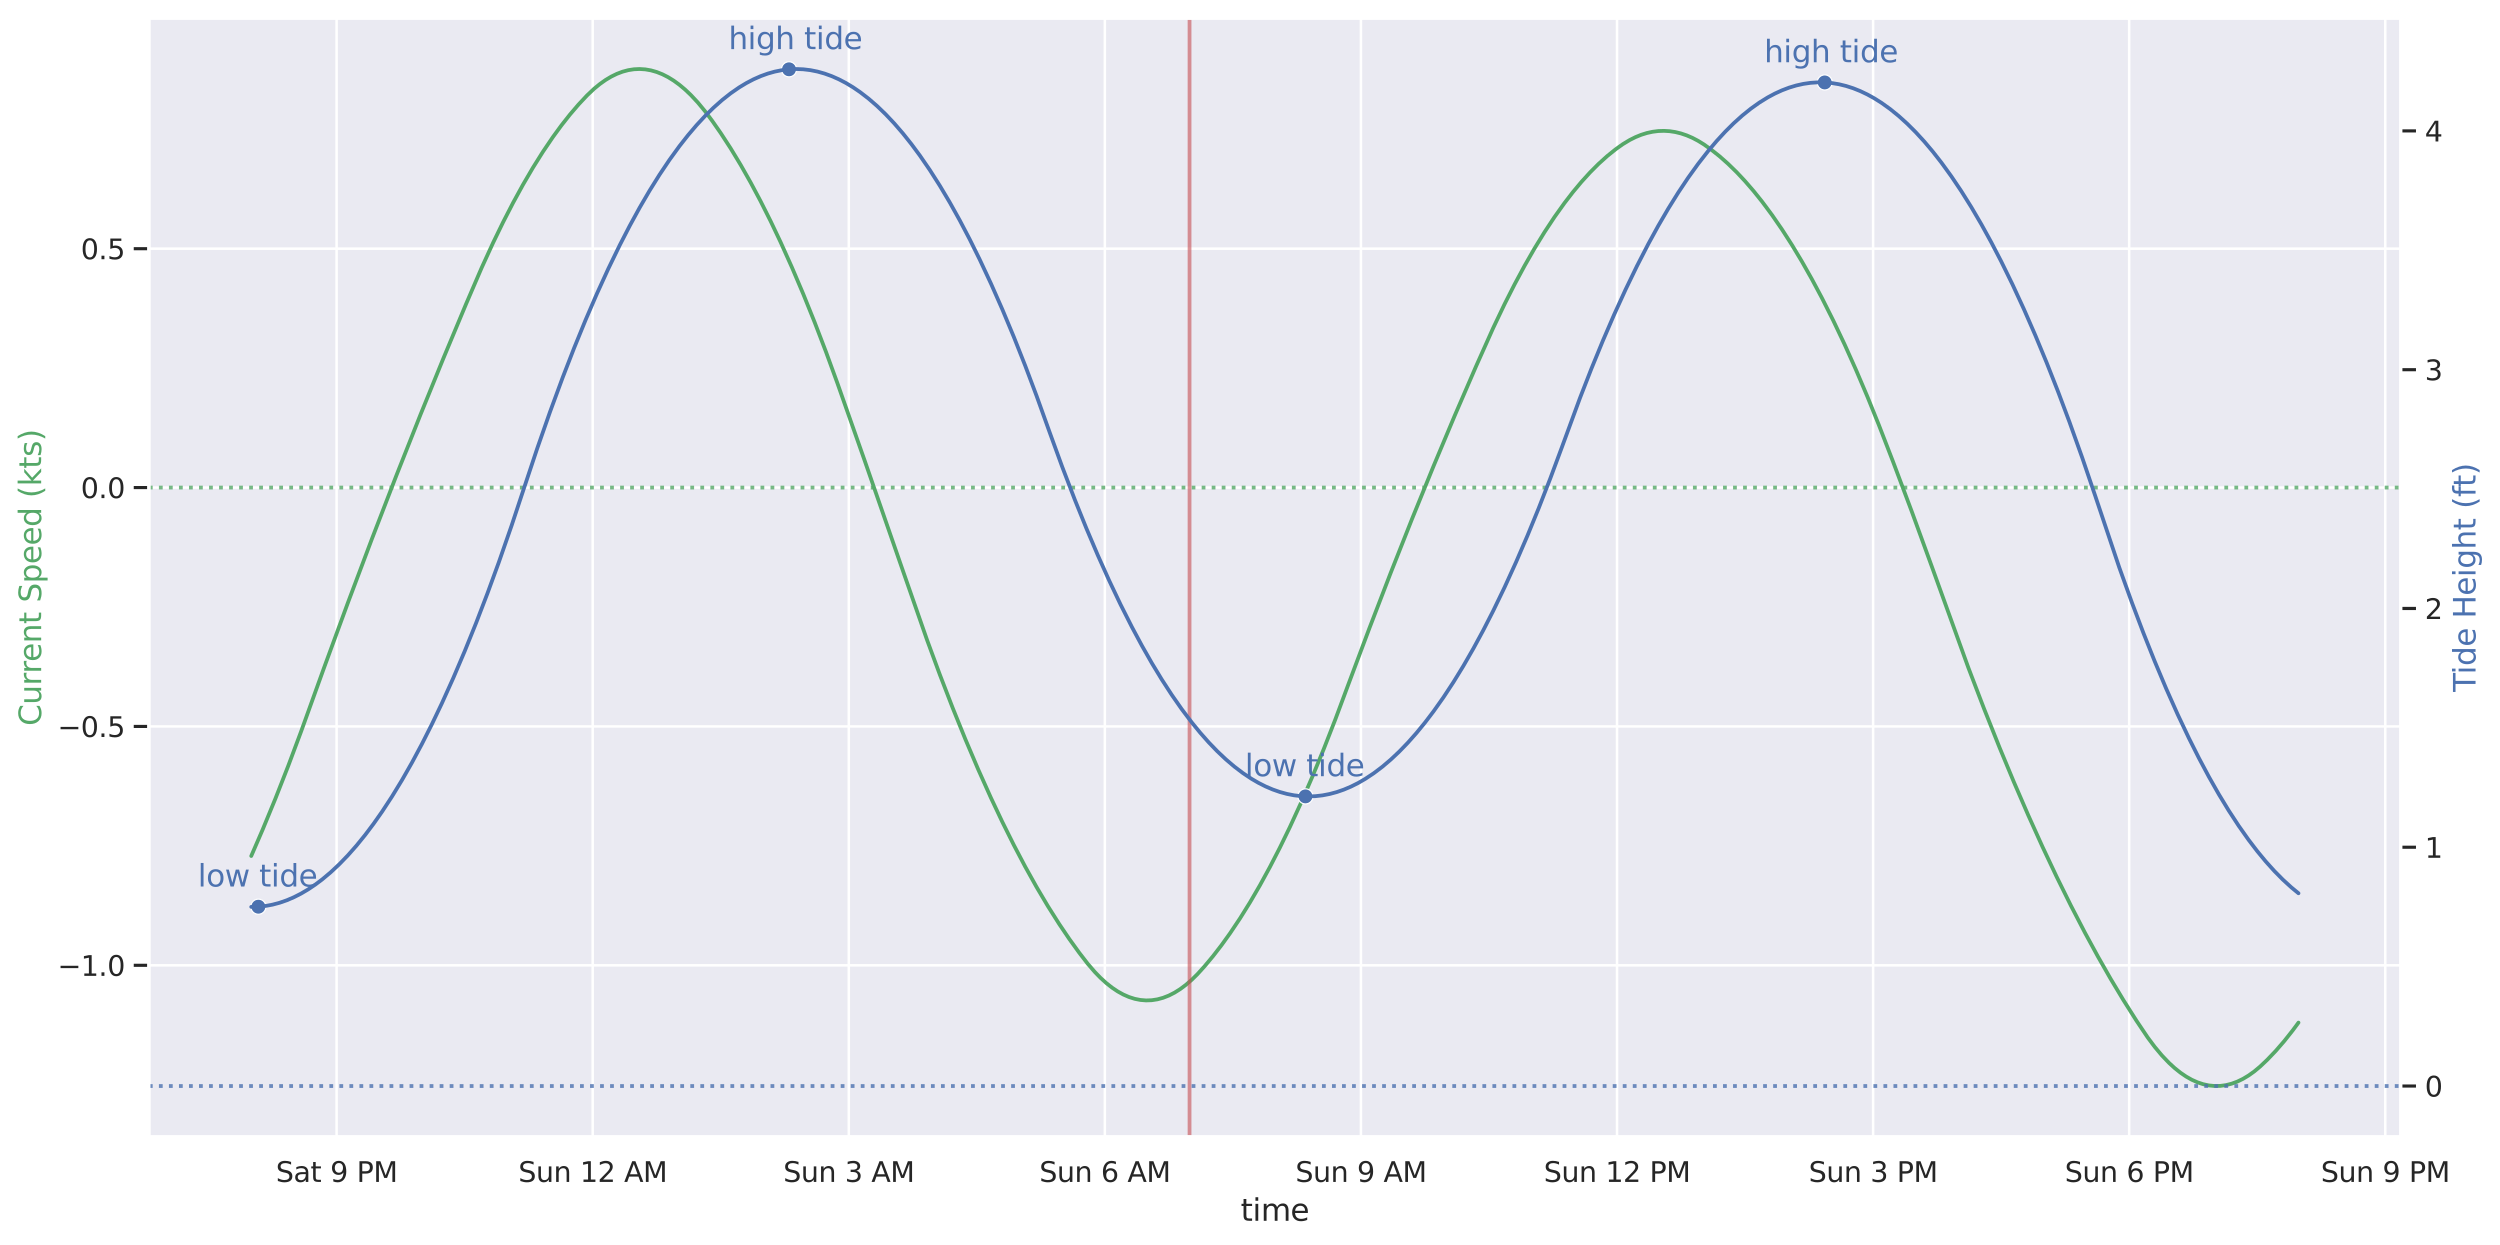 <?xml version="1.0" encoding="utf-8" standalone="no"?>
<!DOCTYPE svg PUBLIC "-//W3C//DTD SVG 1.1//EN"
  "http://www.w3.org/Graphics/SVG/1.1/DTD/svg11.dtd">
<svg xmlns:xlink="http://www.w3.org/1999/xlink" width="991.137pt" height="493.68pt" viewBox="0 0 991.137 493.68" xmlns="http://www.w3.org/2000/svg" version="1.1">
 <defs>
  <style type="text/css">*{stroke-linejoin: round; stroke-linecap: butt}</style>
 </defs>
 <g id="figure_1">
  <g id="patch_1">
   <path d="M 0 493.68 
L 991.137 493.68 
L 991.137 0 
L 0 0 
z
" style="fill: #ffffff"/>
  </g>
  <g id="axes_1">
   <g id="patch_2">
    <path d="M 59.025 450.72 
L 951.825 450.72 
L 951.825 7.2 
L 59.025 7.2 
z
" style="fill: #eaeaf2"/>
   </g>
   <g id="matplotlib.axis_1">
    <g id="xtick_1">
     <g id="line2d_1">
      <path d="M 133.448 450.72 
L 133.448 7.2 
" clip-path="url(#p105c46bb43)" style="fill: none; stroke: #ffffff; stroke-linecap: round"/>
     </g>
     <g id="text_1">
      <!-- Sat 9 PM -->
      <g style="fill: #262626" transform="translate(109.373 468.578) scale(0.11 -0.11)">
       <defs>
        <path id="DejaVuSans-53" d="M 3425 4513 
L 3425 3897 
Q 3066 4069 2747 4153 
Q 2428 4238 2131 4238 
Q 1616 4238 1336 4038 
Q 1056 3838 1056 3469 
Q 1056 3159 1242 3001 
Q 1428 2844 1947 2747 
L 2328 2669 
Q 3034 2534 3370 2195 
Q 3706 1856 3706 1288 
Q 3706 609 3251 259 
Q 2797 -91 1919 -91 
Q 1588 -91 1214 -16 
Q 841 59 441 206 
L 441 856 
Q 825 641 1194 531 
Q 1563 422 1919 422 
Q 2459 422 2753 634 
Q 3047 847 3047 1241 
Q 3047 1584 2836 1778 
Q 2625 1972 2144 2069 
L 1759 2144 
Q 1053 2284 737 2584 
Q 422 2884 422 3419 
Q 422 4038 858 4394 
Q 1294 4750 2059 4750 
Q 2388 4750 2728 4690 
Q 3069 4631 3425 4513 
z
" transform="scale(0.016)"/>
        <path id="DejaVuSans-61" d="M 2194 1759 
Q 1497 1759 1228 1600 
Q 959 1441 959 1056 
Q 959 750 1161 570 
Q 1363 391 1709 391 
Q 2188 391 2477 730 
Q 2766 1069 2766 1631 
L 2766 1759 
L 2194 1759 
z
M 3341 1997 
L 3341 0 
L 2766 0 
L 2766 531 
Q 2569 213 2275 61 
Q 1981 -91 1556 -91 
Q 1019 -91 701 211 
Q 384 513 384 1019 
Q 384 1609 779 1909 
Q 1175 2209 1959 2209 
L 2766 2209 
L 2766 2266 
Q 2766 2663 2505 2880 
Q 2244 3097 1772 3097 
Q 1472 3097 1187 3025 
Q 903 2953 641 2809 
L 641 3341 
Q 956 3463 1253 3523 
Q 1550 3584 1831 3584 
Q 2591 3584 2966 3190 
Q 3341 2797 3341 1997 
z
" transform="scale(0.016)"/>
        <path id="DejaVuSans-74" d="M 1172 4494 
L 1172 3500 
L 2356 3500 
L 2356 3053 
L 1172 3053 
L 1172 1153 
Q 1172 725 1289 603 
Q 1406 481 1766 481 
L 2356 481 
L 2356 0 
L 1766 0 
Q 1100 0 847 248 
Q 594 497 594 1153 
L 594 3053 
L 172 3053 
L 172 3500 
L 594 3500 
L 594 4494 
L 1172 4494 
z
" transform="scale(0.016)"/>
        <path id="DejaVuSans-20" transform="scale(0.016)"/>
        <path id="DejaVuSans-39" d="M 703 97 
L 703 672 
Q 941 559 1184 500 
Q 1428 441 1663 441 
Q 2288 441 2617 861 
Q 2947 1281 2994 2138 
Q 2813 1869 2534 1725 
Q 2256 1581 1919 1581 
Q 1219 1581 811 2004 
Q 403 2428 403 3163 
Q 403 3881 828 4315 
Q 1253 4750 1959 4750 
Q 2769 4750 3195 4129 
Q 3622 3509 3622 2328 
Q 3622 1225 3098 567 
Q 2575 -91 1691 -91 
Q 1453 -91 1209 -44 
Q 966 3 703 97 
z
M 1959 2075 
Q 2384 2075 2632 2365 
Q 2881 2656 2881 3163 
Q 2881 3666 2632 3958 
Q 2384 4250 1959 4250 
Q 1534 4250 1286 3958 
Q 1038 3666 1038 3163 
Q 1038 2656 1286 2365 
Q 1534 2075 1959 2075 
z
" transform="scale(0.016)"/>
        <path id="DejaVuSans-50" d="M 1259 4147 
L 1259 2394 
L 2053 2394 
Q 2494 2394 2734 2622 
Q 2975 2850 2975 3272 
Q 2975 3691 2734 3919 
Q 2494 4147 2053 4147 
L 1259 4147 
z
M 628 4666 
L 2053 4666 
Q 2838 4666 3239 4311 
Q 3641 3956 3641 3272 
Q 3641 2581 3239 2228 
Q 2838 1875 2053 1875 
L 1259 1875 
L 1259 0 
L 628 0 
L 628 4666 
z
" transform="scale(0.016)"/>
        <path id="DejaVuSans-4d" d="M 628 4666 
L 1569 4666 
L 2759 1491 
L 3956 4666 
L 4897 4666 
L 4897 0 
L 4281 0 
L 4281 4097 
L 3078 897 
L 2444 897 
L 1241 4097 
L 1241 0 
L 628 0 
L 628 4666 
z
" transform="scale(0.016)"/>
       </defs>
       <use xlink:href="#DejaVuSans-53"/>
       <use xlink:href="#DejaVuSans-61" x="63.477"/>
       <use xlink:href="#DejaVuSans-74" x="124.756"/>
       <use xlink:href="#DejaVuSans-20" x="163.965"/>
       <use xlink:href="#DejaVuSans-39" x="195.752"/>
       <use xlink:href="#DejaVuSans-20" x="259.375"/>
       <use xlink:href="#DejaVuSans-50" x="291.162"/>
       <use xlink:href="#DejaVuSans-4d" x="351.465"/>
      </g>
     </g>
    </g>
    <g id="xtick_2">
     <g id="line2d_2">
      <path d="M 234.973 450.72 
L 234.973 7.2 
" clip-path="url(#p105c46bb43)" style="fill: none; stroke: #ffffff; stroke-linecap: round"/>
     </g>
     <g id="text_2">
      <!-- Sun 12 AM -->
      <g style="fill: #262626" transform="translate(205.508 468.578) scale(0.11 -0.11)">
       <defs>
        <path id="DejaVuSans-75" d="M 544 1381 
L 544 3500 
L 1119 3500 
L 1119 1403 
Q 1119 906 1312 657 
Q 1506 409 1894 409 
Q 2359 409 2629 706 
Q 2900 1003 2900 1516 
L 2900 3500 
L 3475 3500 
L 3475 0 
L 2900 0 
L 2900 538 
Q 2691 219 2414 64 
Q 2138 -91 1772 -91 
Q 1169 -91 856 284 
Q 544 659 544 1381 
z
M 1991 3584 
L 1991 3584 
z
" transform="scale(0.016)"/>
        <path id="DejaVuSans-6e" d="M 3513 2113 
L 3513 0 
L 2938 0 
L 2938 2094 
Q 2938 2591 2744 2837 
Q 2550 3084 2163 3084 
Q 1697 3084 1428 2787 
Q 1159 2491 1159 1978 
L 1159 0 
L 581 0 
L 581 3500 
L 1159 3500 
L 1159 2956 
Q 1366 3272 1645 3428 
Q 1925 3584 2291 3584 
Q 2894 3584 3203 3211 
Q 3513 2838 3513 2113 
z
" transform="scale(0.016)"/>
        <path id="DejaVuSans-31" d="M 794 531 
L 1825 531 
L 1825 4091 
L 703 3866 
L 703 4441 
L 1819 4666 
L 2450 4666 
L 2450 531 
L 3481 531 
L 3481 0 
L 794 0 
L 794 531 
z
" transform="scale(0.016)"/>
        <path id="DejaVuSans-32" d="M 1228 531 
L 3431 531 
L 3431 0 
L 469 0 
L 469 531 
Q 828 903 1448 1529 
Q 2069 2156 2228 2338 
Q 2531 2678 2651 2914 
Q 2772 3150 2772 3378 
Q 2772 3750 2511 3984 
Q 2250 4219 1831 4219 
Q 1534 4219 1204 4116 
Q 875 4013 500 3803 
L 500 4441 
Q 881 4594 1212 4672 
Q 1544 4750 1819 4750 
Q 2544 4750 2975 4387 
Q 3406 4025 3406 3419 
Q 3406 3131 3298 2873 
Q 3191 2616 2906 2266 
Q 2828 2175 2409 1742 
Q 1991 1309 1228 531 
z
" transform="scale(0.016)"/>
        <path id="DejaVuSans-41" d="M 2188 4044 
L 1331 1722 
L 3047 1722 
L 2188 4044 
z
M 1831 4666 
L 2547 4666 
L 4325 0 
L 3669 0 
L 3244 1197 
L 1141 1197 
L 716 0 
L 50 0 
L 1831 4666 
z
" transform="scale(0.016)"/>
       </defs>
       <use xlink:href="#DejaVuSans-53"/>
       <use xlink:href="#DejaVuSans-75" x="63.477"/>
       <use xlink:href="#DejaVuSans-6e" x="126.855"/>
       <use xlink:href="#DejaVuSans-20" x="190.234"/>
       <use xlink:href="#DejaVuSans-31" x="222.021"/>
       <use xlink:href="#DejaVuSans-32" x="285.645"/>
       <use xlink:href="#DejaVuSans-20" x="349.268"/>
       <use xlink:href="#DejaVuSans-41" x="381.055"/>
       <use xlink:href="#DejaVuSans-4d" x="449.463"/>
      </g>
     </g>
    </g>
    <g id="xtick_3">
     <g id="line2d_3">
      <path d="M 336.498 450.72 
L 336.498 7.2 
" clip-path="url(#p105c46bb43)" style="fill: none; stroke: #ffffff; stroke-linecap: round"/>
     </g>
     <g id="text_3">
      <!-- Sun 3 AM -->
      <g style="fill: #262626" transform="translate(310.532 468.578) scale(0.11 -0.11)">
       <defs>
        <path id="DejaVuSans-33" d="M 2597 2516 
Q 3050 2419 3304 2112 
Q 3559 1806 3559 1356 
Q 3559 666 3084 287 
Q 2609 -91 1734 -91 
Q 1441 -91 1130 -33 
Q 819 25 488 141 
L 488 750 
Q 750 597 1062 519 
Q 1375 441 1716 441 
Q 2309 441 2620 675 
Q 2931 909 2931 1356 
Q 2931 1769 2642 2001 
Q 2353 2234 1838 2234 
L 1294 2234 
L 1294 2753 
L 1863 2753 
Q 2328 2753 2575 2939 
Q 2822 3125 2822 3475 
Q 2822 3834 2567 4026 
Q 2313 4219 1838 4219 
Q 1578 4219 1281 4162 
Q 984 4106 628 3988 
L 628 4550 
Q 988 4650 1302 4700 
Q 1616 4750 1894 4750 
Q 2613 4750 3031 4423 
Q 3450 4097 3450 3541 
Q 3450 3153 3228 2886 
Q 3006 2619 2597 2516 
z
" transform="scale(0.016)"/>
       </defs>
       <use xlink:href="#DejaVuSans-53"/>
       <use xlink:href="#DejaVuSans-75" x="63.477"/>
       <use xlink:href="#DejaVuSans-6e" x="126.855"/>
       <use xlink:href="#DejaVuSans-20" x="190.234"/>
       <use xlink:href="#DejaVuSans-33" x="222.021"/>
       <use xlink:href="#DejaVuSans-20" x="285.645"/>
       <use xlink:href="#DejaVuSans-41" x="317.432"/>
       <use xlink:href="#DejaVuSans-4d" x="385.84"/>
      </g>
     </g>
    </g>
    <g id="xtick_4">
     <g id="line2d_4">
      <path d="M 438.023 450.72 
L 438.023 7.2 
" clip-path="url(#p105c46bb43)" style="fill: none; stroke: #ffffff; stroke-linecap: round"/>
     </g>
     <g id="text_4">
      <!-- Sun 6 AM -->
      <g style="fill: #262626" transform="translate(412.057 468.578) scale(0.11 -0.11)">
       <defs>
        <path id="DejaVuSans-36" d="M 2113 2584 
Q 1688 2584 1439 2293 
Q 1191 2003 1191 1497 
Q 1191 994 1439 701 
Q 1688 409 2113 409 
Q 2538 409 2786 701 
Q 3034 994 3034 1497 
Q 3034 2003 2786 2293 
Q 2538 2584 2113 2584 
z
M 3366 4563 
L 3366 3988 
Q 3128 4100 2886 4159 
Q 2644 4219 2406 4219 
Q 1781 4219 1451 3797 
Q 1122 3375 1075 2522 
Q 1259 2794 1537 2939 
Q 1816 3084 2150 3084 
Q 2853 3084 3261 2657 
Q 3669 2231 3669 1497 
Q 3669 778 3244 343 
Q 2819 -91 2113 -91 
Q 1303 -91 875 529 
Q 447 1150 447 2328 
Q 447 3434 972 4092 
Q 1497 4750 2381 4750 
Q 2619 4750 2861 4703 
Q 3103 4656 3366 4563 
z
" transform="scale(0.016)"/>
       </defs>
       <use xlink:href="#DejaVuSans-53"/>
       <use xlink:href="#DejaVuSans-75" x="63.477"/>
       <use xlink:href="#DejaVuSans-6e" x="126.855"/>
       <use xlink:href="#DejaVuSans-20" x="190.234"/>
       <use xlink:href="#DejaVuSans-36" x="222.021"/>
       <use xlink:href="#DejaVuSans-20" x="285.645"/>
       <use xlink:href="#DejaVuSans-41" x="317.432"/>
       <use xlink:href="#DejaVuSans-4d" x="385.84"/>
      </g>
     </g>
    </g>
    <g id="xtick_5">
     <g id="line2d_5">
      <path d="M 539.549 450.72 
L 539.549 7.2 
" clip-path="url(#p105c46bb43)" style="fill: none; stroke: #ffffff; stroke-linecap: round"/>
     </g>
     <g id="text_5">
      <!-- Sun 9 AM -->
      <g style="fill: #262626" transform="translate(513.583 468.578) scale(0.11 -0.11)">
       <use xlink:href="#DejaVuSans-53"/>
       <use xlink:href="#DejaVuSans-75" x="63.477"/>
       <use xlink:href="#DejaVuSans-6e" x="126.855"/>
       <use xlink:href="#DejaVuSans-20" x="190.234"/>
       <use xlink:href="#DejaVuSans-39" x="222.021"/>
       <use xlink:href="#DejaVuSans-20" x="285.645"/>
       <use xlink:href="#DejaVuSans-41" x="317.432"/>
       <use xlink:href="#DejaVuSans-4d" x="385.84"/>
      </g>
     </g>
    </g>
    <g id="xtick_6">
     <g id="line2d_6">
      <path d="M 641.074 450.72 
L 641.074 7.2 
" clip-path="url(#p105c46bb43)" style="fill: none; stroke: #ffffff; stroke-linecap: round"/>
     </g>
     <g id="text_6">
      <!-- Sun 12 PM -->
      <g style="fill: #262626" transform="translate(612.054 468.578) scale(0.11 -0.11)">
       <use xlink:href="#DejaVuSans-53"/>
       <use xlink:href="#DejaVuSans-75" x="63.477"/>
       <use xlink:href="#DejaVuSans-6e" x="126.855"/>
       <use xlink:href="#DejaVuSans-20" x="190.234"/>
       <use xlink:href="#DejaVuSans-31" x="222.021"/>
       <use xlink:href="#DejaVuSans-32" x="285.645"/>
       <use xlink:href="#DejaVuSans-20" x="349.268"/>
       <use xlink:href="#DejaVuSans-50" x="381.055"/>
       <use xlink:href="#DejaVuSans-4d" x="441.357"/>
      </g>
     </g>
    </g>
    <g id="xtick_7">
     <g id="line2d_7">
      <path d="M 742.599 450.72 
L 742.599 7.2 
" clip-path="url(#p105c46bb43)" style="fill: none; stroke: #ffffff; stroke-linecap: round"/>
     </g>
     <g id="text_7">
      <!-- Sun 3 PM -->
      <g style="fill: #262626" transform="translate(717.079 468.578) scale(0.11 -0.11)">
       <use xlink:href="#DejaVuSans-53"/>
       <use xlink:href="#DejaVuSans-75" x="63.477"/>
       <use xlink:href="#DejaVuSans-6e" x="126.855"/>
       <use xlink:href="#DejaVuSans-20" x="190.234"/>
       <use xlink:href="#DejaVuSans-33" x="222.021"/>
       <use xlink:href="#DejaVuSans-20" x="285.645"/>
       <use xlink:href="#DejaVuSans-50" x="317.432"/>
       <use xlink:href="#DejaVuSans-4d" x="377.734"/>
      </g>
     </g>
    </g>
    <g id="xtick_8">
     <g id="line2d_8">
      <path d="M 844.124 450.72 
L 844.124 7.2 
" clip-path="url(#p105c46bb43)" style="fill: none; stroke: #ffffff; stroke-linecap: round"/>
     </g>
     <g id="text_8">
      <!-- Sun 6 PM -->
      <g style="fill: #262626" transform="translate(818.604 468.578) scale(0.11 -0.11)">
       <use xlink:href="#DejaVuSans-53"/>
       <use xlink:href="#DejaVuSans-75" x="63.477"/>
       <use xlink:href="#DejaVuSans-6e" x="126.855"/>
       <use xlink:href="#DejaVuSans-20" x="190.234"/>
       <use xlink:href="#DejaVuSans-36" x="222.021"/>
       <use xlink:href="#DejaVuSans-20" x="285.645"/>
       <use xlink:href="#DejaVuSans-50" x="317.432"/>
       <use xlink:href="#DejaVuSans-4d" x="377.734"/>
      </g>
     </g>
    </g>
    <g id="xtick_9">
     <g id="line2d_9">
      <path d="M 945.649 450.72 
L 945.649 7.2 
" clip-path="url(#p105c46bb43)" style="fill: none; stroke: #ffffff; stroke-linecap: round"/>
     </g>
     <g id="text_9">
      <!-- Sun 9 PM -->
      <g style="fill: #262626" transform="translate(920.129 468.578) scale(0.11 -0.11)">
       <use xlink:href="#DejaVuSans-53"/>
       <use xlink:href="#DejaVuSans-75" x="63.477"/>
       <use xlink:href="#DejaVuSans-6e" x="126.855"/>
       <use xlink:href="#DejaVuSans-20" x="190.234"/>
       <use xlink:href="#DejaVuSans-39" x="222.021"/>
       <use xlink:href="#DejaVuSans-20" x="285.645"/>
       <use xlink:href="#DejaVuSans-50" x="317.432"/>
       <use xlink:href="#DejaVuSans-4d" x="377.734"/>
      </g>
     </g>
    </g>
    <g id="text_10">
     <!-- time -->
     <g style="fill: #262626" transform="translate(491.87 483.984) scale(0.12 -0.12)">
      <defs>
       <path id="DejaVuSans-69" d="M 603 3500 
L 1178 3500 
L 1178 0 
L 603 0 
L 603 3500 
z
M 603 4863 
L 1178 4863 
L 1178 4134 
L 603 4134 
L 603 4863 
z
" transform="scale(0.016)"/>
       <path id="DejaVuSans-6d" d="M 3328 2828 
Q 3544 3216 3844 3400 
Q 4144 3584 4550 3584 
Q 5097 3584 5394 3201 
Q 5691 2819 5691 2113 
L 5691 0 
L 5113 0 
L 5113 2094 
Q 5113 2597 4934 2840 
Q 4756 3084 4391 3084 
Q 3944 3084 3684 2787 
Q 3425 2491 3425 1978 
L 3425 0 
L 2847 0 
L 2847 2094 
Q 2847 2600 2669 2842 
Q 2491 3084 2119 3084 
Q 1678 3084 1418 2786 
Q 1159 2488 1159 1978 
L 1159 0 
L 581 0 
L 581 3500 
L 1159 3500 
L 1159 2956 
Q 1356 3278 1631 3431 
Q 1906 3584 2284 3584 
Q 2666 3584 2933 3390 
Q 3200 3197 3328 2828 
z
" transform="scale(0.016)"/>
       <path id="DejaVuSans-65" d="M 3597 1894 
L 3597 1613 
L 953 1613 
Q 991 1019 1311 708 
Q 1631 397 2203 397 
Q 2534 397 2845 478 
Q 3156 559 3463 722 
L 3463 178 
Q 3153 47 2828 -22 
Q 2503 -91 2169 -91 
Q 1331 -91 842 396 
Q 353 884 353 1716 
Q 353 2575 817 3079 
Q 1281 3584 2069 3584 
Q 2775 3584 3186 3129 
Q 3597 2675 3597 1894 
z
M 3022 2063 
Q 3016 2534 2758 2815 
Q 2500 3097 2075 3097 
Q 1594 3097 1305 2825 
Q 1016 2553 972 2059 
L 3022 2063 
z
" transform="scale(0.016)"/>
      </defs>
      <use xlink:href="#DejaVuSans-74"/>
      <use xlink:href="#DejaVuSans-69" x="39.209"/>
      <use xlink:href="#DejaVuSans-6d" x="66.992"/>
      <use xlink:href="#DejaVuSans-65" x="164.404"/>
     </g>
    </g>
   </g>
   <g id="matplotlib.axis_2">
    <g id="ytick_1">
     <g id="line2d_10">
      <path d="M 59.025 382.703 
L 951.825 382.703 
" clip-path="url(#p105c46bb43)" style="fill: none; stroke: #ffffff; stroke-linecap: round"/>
     </g>
     <g id="line2d_11">
      <defs>
       <path id="m9ee017808b" d="M 0 0 
L -6 0 
" style="stroke: #262626; stroke-width: 1.25"/>
      </defs>
      <g>
       <use xlink:href="#m9ee017808b" x="59.025" y="382.703" style="fill: #262626; stroke: #262626; stroke-width: 1.25"/>
      </g>
     </g>
     <g id="text_11">
      <!-- −1.0 -->
      <g style="fill: #262626" transform="translate(22.814 386.882) scale(0.11 -0.11)">
       <defs>
        <path id="DejaVuSans-2212" d="M 678 2272 
L 4684 2272 
L 4684 1741 
L 678 1741 
L 678 2272 
z
" transform="scale(0.016)"/>
        <path id="DejaVuSans-2e" d="M 684 794 
L 1344 794 
L 1344 0 
L 684 0 
L 684 794 
z
" transform="scale(0.016)"/>
        <path id="DejaVuSans-30" d="M 2034 4250 
Q 1547 4250 1301 3770 
Q 1056 3291 1056 2328 
Q 1056 1369 1301 889 
Q 1547 409 2034 409 
Q 2525 409 2770 889 
Q 3016 1369 3016 2328 
Q 3016 3291 2770 3770 
Q 2525 4250 2034 4250 
z
M 2034 4750 
Q 2819 4750 3233 4129 
Q 3647 3509 3647 2328 
Q 3647 1150 3233 529 
Q 2819 -91 2034 -91 
Q 1250 -91 836 529 
Q 422 1150 422 2328 
Q 422 3509 836 4129 
Q 1250 4750 2034 4750 
z
" transform="scale(0.016)"/>
       </defs>
       <use xlink:href="#DejaVuSans-2212"/>
       <use xlink:href="#DejaVuSans-31" x="83.789"/>
       <use xlink:href="#DejaVuSans-2e" x="147.412"/>
       <use xlink:href="#DejaVuSans-30" x="179.199"/>
      </g>
     </g>
    </g>
    <g id="ytick_2">
     <g id="line2d_12">
      <path d="M 59.025 288 
L 951.825 288 
" clip-path="url(#p105c46bb43)" style="fill: none; stroke: #ffffff; stroke-linecap: round"/>
     </g>
     <g id="line2d_13">
      <g>
       <use xlink:href="#m9ee017808b" x="59.025" y="288" style="fill: #262626; stroke: #262626; stroke-width: 1.25"/>
      </g>
     </g>
     <g id="text_12">
      <!-- −0.5 -->
      <g style="fill: #262626" transform="translate(22.814 292.179) scale(0.11 -0.11)">
       <defs>
        <path id="DejaVuSans-35" d="M 691 4666 
L 3169 4666 
L 3169 4134 
L 1269 4134 
L 1269 2991 
Q 1406 3038 1543 3061 
Q 1681 3084 1819 3084 
Q 2600 3084 3056 2656 
Q 3513 2228 3513 1497 
Q 3513 744 3044 326 
Q 2575 -91 1722 -91 
Q 1428 -91 1123 -41 
Q 819 9 494 109 
L 494 744 
Q 775 591 1075 516 
Q 1375 441 1709 441 
Q 2250 441 2565 725 
Q 2881 1009 2881 1497 
Q 2881 1984 2565 2268 
Q 2250 2553 1709 2553 
Q 1456 2553 1204 2497 
Q 953 2441 691 2322 
L 691 4666 
z
" transform="scale(0.016)"/>
       </defs>
       <use xlink:href="#DejaVuSans-2212"/>
       <use xlink:href="#DejaVuSans-30" x="83.789"/>
       <use xlink:href="#DejaVuSans-2e" x="147.412"/>
       <use xlink:href="#DejaVuSans-35" x="179.199"/>
      </g>
     </g>
    </g>
    <g id="ytick_3">
     <g id="line2d_14">
      <path d="M 59.025 193.297 
L 951.825 193.297 
" clip-path="url(#p105c46bb43)" style="fill: none; stroke: #ffffff; stroke-linecap: round"/>
     </g>
     <g id="line2d_15">
      <g>
       <use xlink:href="#m9ee017808b" x="59.025" y="193.297" style="fill: #262626; stroke: #262626; stroke-width: 1.25"/>
      </g>
     </g>
     <g id="text_13">
      <!-- 0.0 -->
      <g style="fill: #262626" transform="translate(32.031 197.476) scale(0.11 -0.11)">
       <use xlink:href="#DejaVuSans-30"/>
       <use xlink:href="#DejaVuSans-2e" x="63.623"/>
       <use xlink:href="#DejaVuSans-30" x="95.41"/>
      </g>
     </g>
    </g>
    <g id="ytick_4">
     <g id="line2d_16">
      <path d="M 59.025 98.593 
L 951.825 98.593 
" clip-path="url(#p105c46bb43)" style="fill: none; stroke: #ffffff; stroke-linecap: round"/>
     </g>
     <g id="line2d_17">
      <g>
       <use xlink:href="#m9ee017808b" x="59.025" y="98.593" style="fill: #262626; stroke: #262626; stroke-width: 1.25"/>
      </g>
     </g>
     <g id="text_14">
      <!-- 0.5 -->
      <g style="fill: #262626" transform="translate(32.031 102.772) scale(0.11 -0.11)">
       <use xlink:href="#DejaVuSans-30"/>
       <use xlink:href="#DejaVuSans-2e" x="63.623"/>
       <use xlink:href="#DejaVuSans-35" x="95.41"/>
      </g>
     </g>
    </g>
    <g id="text_15">
     <!-- Current Speed (kts) -->
     <g style="fill: #55a868" transform="translate(16.318 287.751) rotate(-90) scale(0.12 -0.12)">
      <defs>
       <path id="DejaVuSans-43" d="M 4122 4306 
L 4122 3641 
Q 3803 3938 3442 4084 
Q 3081 4231 2675 4231 
Q 1875 4231 1450 3742 
Q 1025 3253 1025 2328 
Q 1025 1406 1450 917 
Q 1875 428 2675 428 
Q 3081 428 3442 575 
Q 3803 722 4122 1019 
L 4122 359 
Q 3791 134 3420 21 
Q 3050 -91 2638 -91 
Q 1578 -91 968 557 
Q 359 1206 359 2328 
Q 359 3453 968 4101 
Q 1578 4750 2638 4750 
Q 3056 4750 3426 4639 
Q 3797 4528 4122 4306 
z
" transform="scale(0.016)"/>
       <path id="DejaVuSans-72" d="M 2631 2963 
Q 2534 3019 2420 3045 
Q 2306 3072 2169 3072 
Q 1681 3072 1420 2755 
Q 1159 2438 1159 1844 
L 1159 0 
L 581 0 
L 581 3500 
L 1159 3500 
L 1159 2956 
Q 1341 3275 1631 3429 
Q 1922 3584 2338 3584 
Q 2397 3584 2469 3576 
Q 2541 3569 2628 3553 
L 2631 2963 
z
" transform="scale(0.016)"/>
       <path id="DejaVuSans-70" d="M 1159 525 
L 1159 -1331 
L 581 -1331 
L 581 3500 
L 1159 3500 
L 1159 2969 
Q 1341 3281 1617 3432 
Q 1894 3584 2278 3584 
Q 2916 3584 3314 3078 
Q 3713 2572 3713 1747 
Q 3713 922 3314 415 
Q 2916 -91 2278 -91 
Q 1894 -91 1617 61 
Q 1341 213 1159 525 
z
M 3116 1747 
Q 3116 2381 2855 2742 
Q 2594 3103 2138 3103 
Q 1681 3103 1420 2742 
Q 1159 2381 1159 1747 
Q 1159 1113 1420 752 
Q 1681 391 2138 391 
Q 2594 391 2855 752 
Q 3116 1113 3116 1747 
z
" transform="scale(0.016)"/>
       <path id="DejaVuSans-64" d="M 2906 2969 
L 2906 4863 
L 3481 4863 
L 3481 0 
L 2906 0 
L 2906 525 
Q 2725 213 2448 61 
Q 2172 -91 1784 -91 
Q 1150 -91 751 415 
Q 353 922 353 1747 
Q 353 2572 751 3078 
Q 1150 3584 1784 3584 
Q 2172 3584 2448 3432 
Q 2725 3281 2906 2969 
z
M 947 1747 
Q 947 1113 1208 752 
Q 1469 391 1925 391 
Q 2381 391 2643 752 
Q 2906 1113 2906 1747 
Q 2906 2381 2643 2742 
Q 2381 3103 1925 3103 
Q 1469 3103 1208 2742 
Q 947 2381 947 1747 
z
" transform="scale(0.016)"/>
       <path id="DejaVuSans-28" d="M 1984 4856 
Q 1566 4138 1362 3434 
Q 1159 2731 1159 2009 
Q 1159 1288 1364 580 
Q 1569 -128 1984 -844 
L 1484 -844 
Q 1016 -109 783 600 
Q 550 1309 550 2009 
Q 550 2706 781 3412 
Q 1013 4119 1484 4856 
L 1984 4856 
z
" transform="scale(0.016)"/>
       <path id="DejaVuSans-6b" d="M 581 4863 
L 1159 4863 
L 1159 1991 
L 2875 3500 
L 3609 3500 
L 1753 1863 
L 3688 0 
L 2938 0 
L 1159 1709 
L 1159 0 
L 581 0 
L 581 4863 
z
" transform="scale(0.016)"/>
       <path id="DejaVuSans-73" d="M 2834 3397 
L 2834 2853 
Q 2591 2978 2328 3040 
Q 2066 3103 1784 3103 
Q 1356 3103 1142 2972 
Q 928 2841 928 2578 
Q 928 2378 1081 2264 
Q 1234 2150 1697 2047 
L 1894 2003 
Q 2506 1872 2764 1633 
Q 3022 1394 3022 966 
Q 3022 478 2636 193 
Q 2250 -91 1575 -91 
Q 1294 -91 989 -36 
Q 684 19 347 128 
L 347 722 
Q 666 556 975 473 
Q 1284 391 1588 391 
Q 1994 391 2212 530 
Q 2431 669 2431 922 
Q 2431 1156 2273 1281 
Q 2116 1406 1581 1522 
L 1381 1569 
Q 847 1681 609 1914 
Q 372 2147 372 2553 
Q 372 3047 722 3315 
Q 1072 3584 1716 3584 
Q 2034 3584 2315 3537 
Q 2597 3491 2834 3397 
z
" transform="scale(0.016)"/>
       <path id="DejaVuSans-29" d="M 513 4856 
L 1013 4856 
Q 1481 4119 1714 3412 
Q 1947 2706 1947 2009 
Q 1947 1309 1714 600 
Q 1481 -109 1013 -844 
L 513 -844 
Q 928 -128 1133 580 
Q 1338 1288 1338 2009 
Q 1338 2731 1133 3434 
Q 928 4138 513 4856 
z
" transform="scale(0.016)"/>
      </defs>
      <use xlink:href="#DejaVuSans-43"/>
      <use xlink:href="#DejaVuSans-75" x="69.824"/>
      <use xlink:href="#DejaVuSans-72" x="133.203"/>
      <use xlink:href="#DejaVuSans-72" x="172.566"/>
      <use xlink:href="#DejaVuSans-65" x="211.43"/>
      <use xlink:href="#DejaVuSans-6e" x="272.953"/>
      <use xlink:href="#DejaVuSans-74" x="336.332"/>
      <use xlink:href="#DejaVuSans-20" x="375.541"/>
      <use xlink:href="#DejaVuSans-53" x="407.328"/>
      <use xlink:href="#DejaVuSans-70" x="470.805"/>
      <use xlink:href="#DejaVuSans-65" x="534.281"/>
      <use xlink:href="#DejaVuSans-65" x="595.805"/>
      <use xlink:href="#DejaVuSans-64" x="657.328"/>
      <use xlink:href="#DejaVuSans-20" x="720.805"/>
      <use xlink:href="#DejaVuSans-28" x="752.592"/>
      <use xlink:href="#DejaVuSans-6b" x="791.605"/>
      <use xlink:href="#DejaVuSans-74" x="849.516"/>
      <use xlink:href="#DejaVuSans-73" x="888.725"/>
      <use xlink:href="#DejaVuSans-29" x="940.824"/>
     </g>
    </g>
   </g>
   <g id="PolyCollection_1"/>
   <g id="line2d_18">
    <path d="M 99.607 339.36 
L 104.119 328.921 
L 109.195 316.59 
L 114.271 303.638 
L 119.348 290.065 
L 128.372 265.001 
L 137.961 238.865 
L 147.549 213.374 
L 157.138 188.527 
L 166.726 164.326 
L 175.75 142.137 
L 184.775 120.52 
L 190.979 106.097 
L 195.491 96.242 
L 199.44 88.112 
L 203.388 80.441 
L 207.336 73.23 
L 211.284 66.478 
L 215.232 60.186 
L 219.181 54.353 
L 222.565 49.719 
L 225.949 45.424 
L 229.333 41.465 
L 232.717 37.846 
L 235.537 35.18 
L 237.794 33.328 
L 240.05 31.726 
L 242.306 30.374 
L 244.562 29.272 
L 246.818 28.419 
L 249.074 27.816 
L 251.33 27.463 
L 253.586 27.36 
L 255.842 27.506 
L 258.099 27.903 
L 260.355 28.548 
L 262.611 29.444 
L 264.867 30.59 
L 267.123 31.985 
L 269.379 33.63 
L 271.635 35.524 
L 273.891 37.669 
L 276.711 40.7 
L 279.532 44.122 
L 282.352 47.905 
L 285.736 52.76 
L 289.684 58.838 
L 293.632 65.36 
L 297.581 72.328 
L 301.529 79.741 
L 305.477 87.599 
L 309.425 95.902 
L 313.937 105.937 
L 318.45 116.553 
L 322.962 127.75 
L 327.474 139.529 
L 331.986 151.89 
L 342.703 182.329 
L 357.932 226.182 
L 367.52 253.677 
L 372.596 267.443 
L 377.672 280.598 
L 382.749 293.14 
L 387.825 305.071 
L 392.901 316.389 
L 397.413 325.936 
L 401.926 334.998 
L 406.438 343.578 
L 410.95 351.673 
L 415.462 359.285 
L 419.975 366.413 
L 423.923 372.254 
L 427.871 377.724 
L 431.255 382.108 
L 434.075 385.379 
L 436.331 387.696 
L 438.588 389.746 
L 440.844 391.529 
L 443.1 393.046 
L 445.356 394.295 
L 447.612 395.278 
L 449.868 395.994 
L 452.124 396.443 
L 454.38 396.625 
L 456.636 396.541 
L 458.893 396.189 
L 461.149 395.571 
L 463.405 394.686 
L 465.661 393.534 
L 467.917 392.116 
L 470.173 390.43 
L 472.429 388.478 
L 474.685 386.259 
L 477.505 383.144 
L 480.89 379.09 
L 484.274 374.71 
L 487.658 370.004 
L 491.606 364.104 
L 495.554 357.76 
L 499.503 350.973 
L 503.451 343.743 
L 507.399 336.07 
L 511.347 327.955 
L 515.859 318.137 
L 520.372 307.741 
L 524.884 296.766 
L 529.396 285.213 
L 534.472 271.576 
L 542.933 248.983 
L 551.393 226.995 
L 559.854 205.615 
L 568.314 184.841 
L 576.774 164.674 
L 585.235 145.113 
L 592.003 129.983 
L 596.515 120.526 
L 600.464 112.735 
L 604.412 105.394 
L 608.36 98.505 
L 612.308 92.067 
L 616.256 86.08 
L 620.205 80.544 
L 623.589 76.158 
L 626.973 72.103 
L 630.357 68.38 
L 633.741 64.988 
L 637.125 61.928 
L 640.51 59.199 
L 643.33 57.186 
L 646.15 55.483 
L 648.406 54.357 
L 650.662 53.441 
L 652.918 52.735 
L 655.174 52.24 
L 657.43 51.954 
L 659.687 51.878 
L 661.943 52.013 
L 664.199 52.357 
L 666.455 52.911 
L 668.711 53.676 
L 670.967 54.65 
L 673.223 55.835 
L 675.479 57.229 
L 678.299 59.231 
L 681.684 61.918 
L 685.068 64.911 
L 688.452 68.211 
L 691.836 71.819 
L 695.22 75.733 
L 698.604 79.954 
L 702.553 85.268 
L 706.501 90.998 
L 710.449 97.147 
L 714.397 103.714 
L 718.345 110.699 
L 722.294 118.101 
L 726.806 127.073 
L 731.318 136.59 
L 735.83 146.653 
L 740.343 157.263 
L 744.855 168.418 
L 750.495 183.005 
L 757.827 202.515 
L 765.724 224.18 
L 780.389 264.782 
L 786.593 280.983 
L 792.797 296.532 
L 798.437 310.102 
L 804.078 323.134 
L 809.718 335.627 
L 815.358 347.581 
L 820.999 358.996 
L 826.639 369.873 
L 831.715 379.202 
L 836.791 388.094 
L 841.868 396.55 
L 846.944 404.569 
L 851.456 411.297 
L 854.276 415.071 
L 857.096 418.435 
L 859.916 421.387 
L 862.173 423.453 
L 864.429 425.256 
L 866.685 426.795 
L 868.941 428.072 
L 871.197 429.085 
L 873.453 429.835 
L 875.709 430.322 
L 877.965 430.545 
L 880.221 430.506 
L 882.478 430.203 
L 884.734 429.637 
L 886.99 428.808 
L 889.246 427.716 
L 891.502 426.361 
L 893.758 424.742 
L 896.014 422.86 
L 898.834 420.189 
L 902.219 416.646 
L 905.603 412.74 
L 908.987 408.47 
L 911.243 405.421 
L 911.243 405.421 
" clip-path="url(#p105c46bb43)" style="fill: none; stroke: #55a868; stroke-width: 1.5; stroke-linecap: round"/>
   </g>
   <g id="line2d_19">
    <path d="M 59.025 193.297 
L 951.825 193.297 
" clip-path="url(#p105c46bb43)" style="fill: none; stroke-dasharray: 1.5,2.475; stroke-dashoffset: 0; stroke: #55a868; stroke-opacity: 0.8; stroke-width: 1.5"/>
   </g>
   <g id="line2d_20">
    <path d="M 471.595 450.72 
L 471.595 7.2 
" clip-path="url(#p105c46bb43)" style="fill: none; stroke: #c44e52; stroke-opacity: 0.6; stroke-width: 1.5; stroke-linecap: round"/>
   </g>
   <g id="patch_3">
    <path d="M 59.025 450.72 
L 59.025 7.2 
" style="fill: none; stroke: #ffffff; stroke-width: 1.25; stroke-linejoin: miter; stroke-linecap: square"/>
   </g>
   <g id="patch_4">
    <path d="M 951.825 450.72 
L 951.825 7.2 
" style="fill: none; stroke: #ffffff; stroke-width: 1.25; stroke-linejoin: miter; stroke-linecap: square"/>
   </g>
   <g id="patch_5">
    <path d="M 59.025 450.72 
L 951.825 450.72 
" style="fill: none; stroke: #ffffff; stroke-width: 1.25; stroke-linejoin: miter; stroke-linecap: square"/>
   </g>
   <g id="patch_6">
    <path d="M 59.025 7.2 
L 951.825 7.2 
" style="fill: none; stroke: #ffffff; stroke-width: 1.25; stroke-linejoin: miter; stroke-linecap: square"/>
   </g>
  </g>
  <g id="axes_2">
   <g id="matplotlib.axis_3">
    <g id="ytick_5">
     <g id="line2d_21">
      <defs>
       <path id="m81adf9558c" d="M 0 0 
L 6 0 
" style="stroke: #262626; stroke-width: 1.25"/>
      </defs>
      <g>
       <use xlink:href="#m81adf9558c" x="951.825" y="430.56" style="fill: #262626; stroke: #262626; stroke-width: 1.25"/>
      </g>
     </g>
     <g id="text_16">
      <!-- 0 -->
      <g style="fill: #262626" transform="translate(961.325 434.739) scale(0.11 -0.11)">
       <use xlink:href="#DejaVuSans-30"/>
      </g>
     </g>
    </g>
    <g id="ytick_6">
     <g id="line2d_22">
      <g>
       <use xlink:href="#m81adf9558c" x="951.825" y="335.895" style="fill: #262626; stroke: #262626; stroke-width: 1.25"/>
      </g>
     </g>
     <g id="text_17">
      <!-- 1 -->
      <g style="fill: #262626" transform="translate(961.325 340.074) scale(0.11 -0.11)">
       <use xlink:href="#DejaVuSans-31"/>
      </g>
     </g>
    </g>
    <g id="ytick_7">
     <g id="line2d_23">
      <g>
       <use xlink:href="#m81adf9558c" x="951.825" y="241.23" style="fill: #262626; stroke: #262626; stroke-width: 1.25"/>
      </g>
     </g>
     <g id="text_18">
      <!-- 2 -->
      <g style="fill: #262626" transform="translate(961.325 245.409) scale(0.11 -0.11)">
       <use xlink:href="#DejaVuSans-32"/>
      </g>
     </g>
    </g>
    <g id="ytick_8">
     <g id="line2d_24">
      <g>
       <use xlink:href="#m81adf9558c" x="951.825" y="146.565" style="fill: #262626; stroke: #262626; stroke-width: 1.25"/>
      </g>
     </g>
     <g id="text_19">
      <!-- 3 -->
      <g style="fill: #262626" transform="translate(961.325 150.744) scale(0.11 -0.11)">
       <use xlink:href="#DejaVuSans-33"/>
      </g>
     </g>
    </g>
    <g id="ytick_9">
     <g id="line2d_25">
      <g>
       <use xlink:href="#m81adf9558c" x="951.825" y="51.899" style="fill: #262626; stroke: #262626; stroke-width: 1.25"/>
      </g>
     </g>
     <g id="text_20">
      <!-- 4 -->
      <g style="fill: #262626" transform="translate(961.325 56.079) scale(0.11 -0.11)">
       <defs>
        <path id="DejaVuSans-34" d="M 2419 4116 
L 825 1625 
L 2419 1625 
L 2419 4116 
z
M 2253 4666 
L 3047 4666 
L 3047 1625 
L 3713 1625 
L 3713 1100 
L 3047 1100 
L 3047 0 
L 2419 0 
L 2419 1100 
L 313 1100 
L 313 1709 
L 2253 4666 
z
" transform="scale(0.016)"/>
       </defs>
       <use xlink:href="#DejaVuSans-34"/>
      </g>
     </g>
    </g>
    <g id="text_21">
     <!-- Tide Height (ft) -->
     <g style="fill: #4c72b0" transform="translate(981.442 274.295) rotate(-90) scale(0.12 -0.12)">
      <defs>
       <path id="DejaVuSans-54" d="M -19 4666 
L 3928 4666 
L 3928 4134 
L 2272 4134 
L 2272 0 
L 1638 0 
L 1638 4134 
L -19 4134 
L -19 4666 
z
" transform="scale(0.016)"/>
       <path id="DejaVuSans-48" d="M 628 4666 
L 1259 4666 
L 1259 2753 
L 3553 2753 
L 3553 4666 
L 4184 4666 
L 4184 0 
L 3553 0 
L 3553 2222 
L 1259 2222 
L 1259 0 
L 628 0 
L 628 4666 
z
" transform="scale(0.016)"/>
       <path id="DejaVuSans-67" d="M 2906 1791 
Q 2906 2416 2648 2759 
Q 2391 3103 1925 3103 
Q 1463 3103 1205 2759 
Q 947 2416 947 1791 
Q 947 1169 1205 825 
Q 1463 481 1925 481 
Q 2391 481 2648 825 
Q 2906 1169 2906 1791 
z
M 3481 434 
Q 3481 -459 3084 -895 
Q 2688 -1331 1869 -1331 
Q 1566 -1331 1297 -1286 
Q 1028 -1241 775 -1147 
L 775 -588 
Q 1028 -725 1275 -790 
Q 1522 -856 1778 -856 
Q 2344 -856 2625 -561 
Q 2906 -266 2906 331 
L 2906 616 
Q 2728 306 2450 153 
Q 2172 0 1784 0 
Q 1141 0 747 490 
Q 353 981 353 1791 
Q 353 2603 747 3093 
Q 1141 3584 1784 3584 
Q 2172 3584 2450 3431 
Q 2728 3278 2906 2969 
L 2906 3500 
L 3481 3500 
L 3481 434 
z
" transform="scale(0.016)"/>
       <path id="DejaVuSans-68" d="M 3513 2113 
L 3513 0 
L 2938 0 
L 2938 2094 
Q 2938 2591 2744 2837 
Q 2550 3084 2163 3084 
Q 1697 3084 1428 2787 
Q 1159 2491 1159 1978 
L 1159 0 
L 581 0 
L 581 4863 
L 1159 4863 
L 1159 2956 
Q 1366 3272 1645 3428 
Q 1925 3584 2291 3584 
Q 2894 3584 3203 3211 
Q 3513 2838 3513 2113 
z
" transform="scale(0.016)"/>
       <path id="DejaVuSans-66" d="M 2375 4863 
L 2375 4384 
L 1825 4384 
Q 1516 4384 1395 4259 
Q 1275 4134 1275 3809 
L 1275 3500 
L 2222 3500 
L 2222 3053 
L 1275 3053 
L 1275 0 
L 697 0 
L 697 3053 
L 147 3053 
L 147 3500 
L 697 3500 
L 697 3744 
Q 697 4328 969 4595 
Q 1241 4863 1831 4863 
L 2375 4863 
z
" transform="scale(0.016)"/>
      </defs>
      <use xlink:href="#DejaVuSans-54"/>
      <use xlink:href="#DejaVuSans-69" x="57.959"/>
      <use xlink:href="#DejaVuSans-64" x="85.742"/>
      <use xlink:href="#DejaVuSans-65" x="149.219"/>
      <use xlink:href="#DejaVuSans-20" x="210.742"/>
      <use xlink:href="#DejaVuSans-48" x="242.529"/>
      <use xlink:href="#DejaVuSans-65" x="317.725"/>
      <use xlink:href="#DejaVuSans-69" x="379.248"/>
      <use xlink:href="#DejaVuSans-67" x="407.031"/>
      <use xlink:href="#DejaVuSans-68" x="470.508"/>
      <use xlink:href="#DejaVuSans-74" x="533.887"/>
      <use xlink:href="#DejaVuSans-20" x="573.096"/>
      <use xlink:href="#DejaVuSans-28" x="604.883"/>
      <use xlink:href="#DejaVuSans-66" x="643.896"/>
      <use xlink:href="#DejaVuSans-74" x="677.352"/>
      <use xlink:href="#DejaVuSans-29" x="716.561"/>
     </g>
    </g>
   </g>
   <g id="PolyCollection_2"/>
   <g id="PathCollection_1">
    <path d="M 102.427 362.466 
C 103.222 362.466 103.986 362.15 104.548 361.588 
C 105.111 361.025 105.427 360.262 105.427 359.466 
C 105.427 358.671 105.111 357.908 104.548 357.345 
C 103.986 356.783 103.222 356.466 102.427 356.466 
C 101.631 356.466 100.868 356.783 100.305 357.345 
C 99.743 357.908 99.427 358.671 99.427 359.466 
C 99.427 360.262 99.743 361.025 100.305 361.588 
C 100.868 362.15 101.631 362.466 102.427 362.466 
z
" clip-path="url(#p105c46bb43)" style="fill: #4c72b0; stroke: #ffffff; stroke-width: 0.48"/>
    <path d="M 312.809 30.476 
C 313.605 30.476 314.368 30.16 314.931 29.597 
C 315.493 29.035 315.809 28.271 315.809 27.476 
C 315.809 26.68 315.493 25.917 314.931 25.354 
C 314.368 24.792 313.605 24.476 312.809 24.476 
C 312.014 24.476 311.251 24.792 310.688 25.354 
C 310.125 25.917 309.809 26.68 309.809 27.476 
C 309.809 28.271 310.125 29.035 310.688 29.597 
C 311.251 30.16 312.014 30.476 312.809 30.476 
z
" clip-path="url(#p105c46bb43)" style="fill: #4c72b0; stroke: #ffffff; stroke-width: 0.48"/>
    <path d="M 517.551 318.731 
C 518.347 318.731 519.11 318.415 519.673 317.852 
C 520.235 317.29 520.551 316.527 520.551 315.731 
C 520.551 314.936 520.235 314.172 519.673 313.61 
C 519.11 313.047 518.347 312.731 517.551 312.731 
C 516.756 312.731 515.993 313.047 515.43 313.61 
C 514.868 314.172 514.551 314.936 514.551 315.731 
C 514.551 316.527 514.868 317.29 515.43 317.852 
C 515.993 318.415 516.756 318.731 517.551 318.731 
z
" clip-path="url(#p105c46bb43)" style="fill: #4c72b0; stroke: #ffffff; stroke-width: 0.48"/>
    <path d="M 723.422 35.682 
C 724.217 35.682 724.98 35.366 725.543 34.804 
C 726.106 34.241 726.422 33.478 726.422 32.682 
C 726.422 31.887 726.106 31.124 725.543 30.561 
C 724.98 29.998 724.217 29.682 723.422 29.682 
C 722.626 29.682 721.863 29.998 721.3 30.561 
C 720.738 31.124 720.422 31.887 720.422 32.682 
C 720.422 33.478 720.738 34.241 721.3 34.804 
C 721.863 35.366 722.626 35.682 723.422 35.682 
z
" clip-path="url(#p105c46bb43)" style="fill: #4c72b0; stroke: #ffffff; stroke-width: 0.48"/>
   </g>
   <g id="line2d_26">
    <path d="M 99.607 359.534 
L 102.427 359.466 
L 105.247 359.171 
L 108.067 358.647 
L 110.887 357.895 
L 113.707 356.914 
L 116.528 355.705 
L 119.348 354.269 
L 122.168 352.603 
L 124.988 350.71 
L 127.808 348.588 
L 131.192 345.741 
L 134.576 342.565 
L 137.961 339.06 
L 141.345 335.227 
L 144.729 331.065 
L 148.113 326.574 
L 151.497 321.755 
L 155.445 315.717 
L 159.394 309.232 
L 163.342 302.299 
L 167.29 294.919 
L 171.238 287.092 
L 175.186 278.817 
L 179.699 268.812 
L 184.211 258.223 
L 188.723 247.05 
L 193.235 235.292 
L 197.748 222.951 
L 202.824 208.367 
L 207.9 193.047 
L 212.976 177.804 
L 218.053 163.297 
L 223.129 149.525 
L 227.641 137.901 
L 232.153 126.857 
L 236.665 116.395 
L 241.178 106.514 
L 245.69 97.214 
L 249.638 89.552 
L 253.586 82.336 
L 257.535 75.565 
L 261.483 69.238 
L 265.431 63.357 
L 269.379 57.92 
L 272.763 53.614 
L 276.147 49.635 
L 279.532 45.982 
L 282.916 42.657 
L 286.3 39.658 
L 289.684 36.986 
L 293.068 34.641 
L 295.888 32.937 
L 298.709 31.459 
L 301.529 30.208 
L 304.349 29.185 
L 307.169 28.388 
L 309.989 27.818 
L 312.809 27.476 
L 315.629 27.36 
L 318.45 27.471 
L 321.27 27.809 
L 324.09 28.375 
L 326.91 29.167 
L 329.73 30.186 
L 332.55 31.432 
L 335.37 32.905 
L 338.191 34.605 
L 341.011 36.532 
L 344.395 39.144 
L 347.779 42.082 
L 351.163 45.348 
L 354.547 48.94 
L 357.932 52.86 
L 361.316 57.106 
L 364.7 61.679 
L 368.648 67.427 
L 372.596 73.62 
L 376.544 80.258 
L 380.493 87.341 
L 384.441 94.868 
L 388.389 102.841 
L 392.901 112.497 
L 397.413 122.734 
L 401.926 133.552 
L 406.438 144.951 
L 410.95 156.932 
L 416.026 171.084 
L 421.103 185.03 
L 426.179 198.27 
L 430.691 209.445 
L 435.203 220.062 
L 439.716 230.12 
L 444.228 239.62 
L 448.74 248.562 
L 452.688 255.927 
L 456.636 262.866 
L 460.585 269.376 
L 464.533 275.46 
L 468.481 281.115 
L 472.429 286.344 
L 475.813 290.485 
L 479.198 294.312 
L 482.582 297.824 
L 485.966 301.023 
L 489.35 303.908 
L 492.734 306.478 
L 496.118 308.735 
L 498.939 310.375 
L 501.759 311.797 
L 504.579 313.001 
L 507.399 313.988 
L 510.219 314.755 
L 513.039 315.305 
L 515.859 315.637 
L 518.68 315.75 
L 521.5 315.646 
L 524.32 315.323 
L 527.14 314.782 
L 529.96 314.023 
L 532.78 313.046 
L 535.6 311.851 
L 538.42 310.438 
L 541.241 308.806 
L 544.625 306.56 
L 548.009 304.001 
L 551.393 301.127 
L 554.777 297.939 
L 558.161 294.437 
L 561.546 290.62 
L 564.93 286.49 
L 568.314 282.046 
L 572.262 276.464 
L 576.21 270.454 
L 580.159 264.017 
L 584.107 257.152 
L 588.055 249.86 
L 592.003 242.14 
L 596.515 232.794 
L 601.028 222.889 
L 605.54 212.427 
L 610.052 201.405 
L 614.564 189.826 
L 619.076 177.687 
L 626.409 157.737 
L 630.921 146.163 
L 635.433 135.151 
L 639.946 124.701 
L 644.458 114.812 
L 648.97 105.485 
L 653.482 96.72 
L 657.43 89.511 
L 661.379 82.732 
L 665.327 76.383 
L 669.275 70.464 
L 673.223 64.975 
L 677.171 59.917 
L 680.556 55.923 
L 683.94 52.245 
L 687.324 48.883 
L 690.708 45.837 
L 694.092 43.107 
L 697.476 40.693 
L 700.861 38.595 
L 703.681 37.088 
L 706.501 35.801 
L 709.321 34.732 
L 712.141 33.884 
L 714.961 33.254 
L 717.781 32.844 
L 720.602 32.654 
L 723.422 32.682 
L 726.242 32.931 
L 729.062 33.398 
L 731.882 34.085 
L 734.702 34.992 
L 737.522 36.118 
L 740.343 37.463 
L 743.163 39.027 
L 745.983 40.812 
L 749.367 43.242 
L 752.751 45.988 
L 756.135 49.051 
L 759.519 52.429 
L 762.904 56.123 
L 766.288 60.134 
L 769.672 64.46 
L 773.62 69.906 
L 777.568 75.783 
L 781.517 82.09 
L 785.465 88.826 
L 789.413 95.993 
L 793.361 103.59 
L 797.873 112.798 
L 802.386 122.569 
L 806.898 132.901 
L 811.41 143.794 
L 815.922 155.249 
L 820.435 167.266 
L 825.511 181.457 
L 830.587 196.358 
L 840.175 224.92 
L 845.252 239.032 
L 849.764 250.946 
L 854.276 262.266 
L 858.788 272.993 
L 863.301 283.126 
L 867.813 292.666 
L 871.761 300.526 
L 875.709 307.932 
L 879.657 314.884 
L 883.606 321.381 
L 887.554 327.424 
L 891.502 333.013 
L 894.886 337.441 
L 898.27 341.536 
L 901.655 345.297 
L 905.039 348.724 
L 908.423 351.817 
L 911.243 354.14 
L 911.243 354.14 
" clip-path="url(#p105c46bb43)" style="fill: none; stroke: #4c72b0; stroke-width: 1.5; stroke-linecap: round"/>
   </g>
   <g id="line2d_27">
    <path d="M 59.025 430.56 
L 951.825 430.56 
" clip-path="url(#p105c46bb43)" style="fill: none; stroke-dasharray: 1.5,2.475; stroke-dashoffset: 0; stroke: #4c72b0; stroke-opacity: 0.8; stroke-width: 1.5"/>
   </g>
   <g id="patch_7">
    <path d="M 59.025 450.72 
L 59.025 7.2 
" style="fill: none; stroke: #ffffff; stroke-width: 1.25; stroke-linejoin: miter; stroke-linecap: square"/>
   </g>
   <g id="patch_8">
    <path d="M 951.825 450.72 
L 951.825 7.2 
" style="fill: none; stroke: #ffffff; stroke-width: 1.25; stroke-linejoin: miter; stroke-linecap: square"/>
   </g>
   <g id="patch_9">
    <path d="M 59.025 450.72 
L 951.825 450.72 
" style="fill: none; stroke: #ffffff; stroke-width: 1.25; stroke-linejoin: miter; stroke-linecap: square"/>
   </g>
   <g id="patch_10">
    <path d="M 59.025 7.2 
L 951.825 7.2 
" style="fill: none; stroke: #ffffff; stroke-width: 1.25; stroke-linejoin: miter; stroke-linecap: square"/>
   </g>
   <g id="text_22">
    <!-- low tide -->
    <g style="fill: #4c72b0" transform="translate(78.427 351.466) scale(0.12 -0.12)">
     <defs>
      <path id="DejaVuSans-6c" d="M 603 4863 
L 1178 4863 
L 1178 0 
L 603 0 
L 603 4863 
z
" transform="scale(0.016)"/>
      <path id="DejaVuSans-6f" d="M 1959 3097 
Q 1497 3097 1228 2736 
Q 959 2375 959 1747 
Q 959 1119 1226 758 
Q 1494 397 1959 397 
Q 2419 397 2687 759 
Q 2956 1122 2956 1747 
Q 2956 2369 2687 2733 
Q 2419 3097 1959 3097 
z
M 1959 3584 
Q 2709 3584 3137 3096 
Q 3566 2609 3566 1747 
Q 3566 888 3137 398 
Q 2709 -91 1959 -91 
Q 1206 -91 779 398 
Q 353 888 353 1747 
Q 353 2609 779 3096 
Q 1206 3584 1959 3584 
z
" transform="scale(0.016)"/>
      <path id="DejaVuSans-77" d="M 269 3500 
L 844 3500 
L 1563 769 
L 2278 3500 
L 2956 3500 
L 3675 769 
L 4391 3500 
L 4966 3500 
L 4050 0 
L 3372 0 
L 2619 2869 
L 1863 0 
L 1184 0 
L 269 3500 
z
" transform="scale(0.016)"/>
     </defs>
     <use xlink:href="#DejaVuSans-6c"/>
     <use xlink:href="#DejaVuSans-6f" x="27.783"/>
     <use xlink:href="#DejaVuSans-77" x="88.965"/>
     <use xlink:href="#DejaVuSans-20" x="170.752"/>
     <use xlink:href="#DejaVuSans-74" x="202.539"/>
     <use xlink:href="#DejaVuSans-69" x="241.748"/>
     <use xlink:href="#DejaVuSans-64" x="269.531"/>
     <use xlink:href="#DejaVuSans-65" x="333.008"/>
    </g>
   </g>
   <g id="text_23">
    <!-- high tide -->
    <g style="fill: #4c72b0" transform="translate(288.809 19.476) scale(0.12 -0.12)">
     <use xlink:href="#DejaVuSans-68"/>
     <use xlink:href="#DejaVuSans-69" x="63.379"/>
     <use xlink:href="#DejaVuSans-67" x="91.162"/>
     <use xlink:href="#DejaVuSans-68" x="154.639"/>
     <use xlink:href="#DejaVuSans-20" x="218.018"/>
     <use xlink:href="#DejaVuSans-74" x="249.805"/>
     <use xlink:href="#DejaVuSans-69" x="289.014"/>
     <use xlink:href="#DejaVuSans-64" x="316.797"/>
     <use xlink:href="#DejaVuSans-65" x="380.273"/>
    </g>
   </g>
   <g id="text_24">
    <!-- low tide -->
    <g style="fill: #4c72b0" transform="translate(493.551 307.731) scale(0.12 -0.12)">
     <use xlink:href="#DejaVuSans-6c"/>
     <use xlink:href="#DejaVuSans-6f" x="27.783"/>
     <use xlink:href="#DejaVuSans-77" x="88.965"/>
     <use xlink:href="#DejaVuSans-20" x="170.752"/>
     <use xlink:href="#DejaVuSans-74" x="202.539"/>
     <use xlink:href="#DejaVuSans-69" x="241.748"/>
     <use xlink:href="#DejaVuSans-64" x="269.531"/>
     <use xlink:href="#DejaVuSans-65" x="333.008"/>
    </g>
   </g>
   <g id="text_25">
    <!-- high tide -->
    <g style="fill: #4c72b0" transform="translate(699.422 24.682) scale(0.12 -0.12)">
     <use xlink:href="#DejaVuSans-68"/>
     <use xlink:href="#DejaVuSans-69" x="63.379"/>
     <use xlink:href="#DejaVuSans-67" x="91.162"/>
     <use xlink:href="#DejaVuSans-68" x="154.639"/>
     <use xlink:href="#DejaVuSans-20" x="218.018"/>
     <use xlink:href="#DejaVuSans-74" x="249.805"/>
     <use xlink:href="#DejaVuSans-69" x="289.014"/>
     <use xlink:href="#DejaVuSans-64" x="316.797"/>
     <use xlink:href="#DejaVuSans-65" x="380.273"/>
    </g>
   </g>
  </g>
 </g>
 <defs>
  <clipPath id="p105c46bb43">
   <rect x="59.025" y="7.2" width="892.8" height="443.52"/>
  </clipPath>
 </defs>
</svg>
